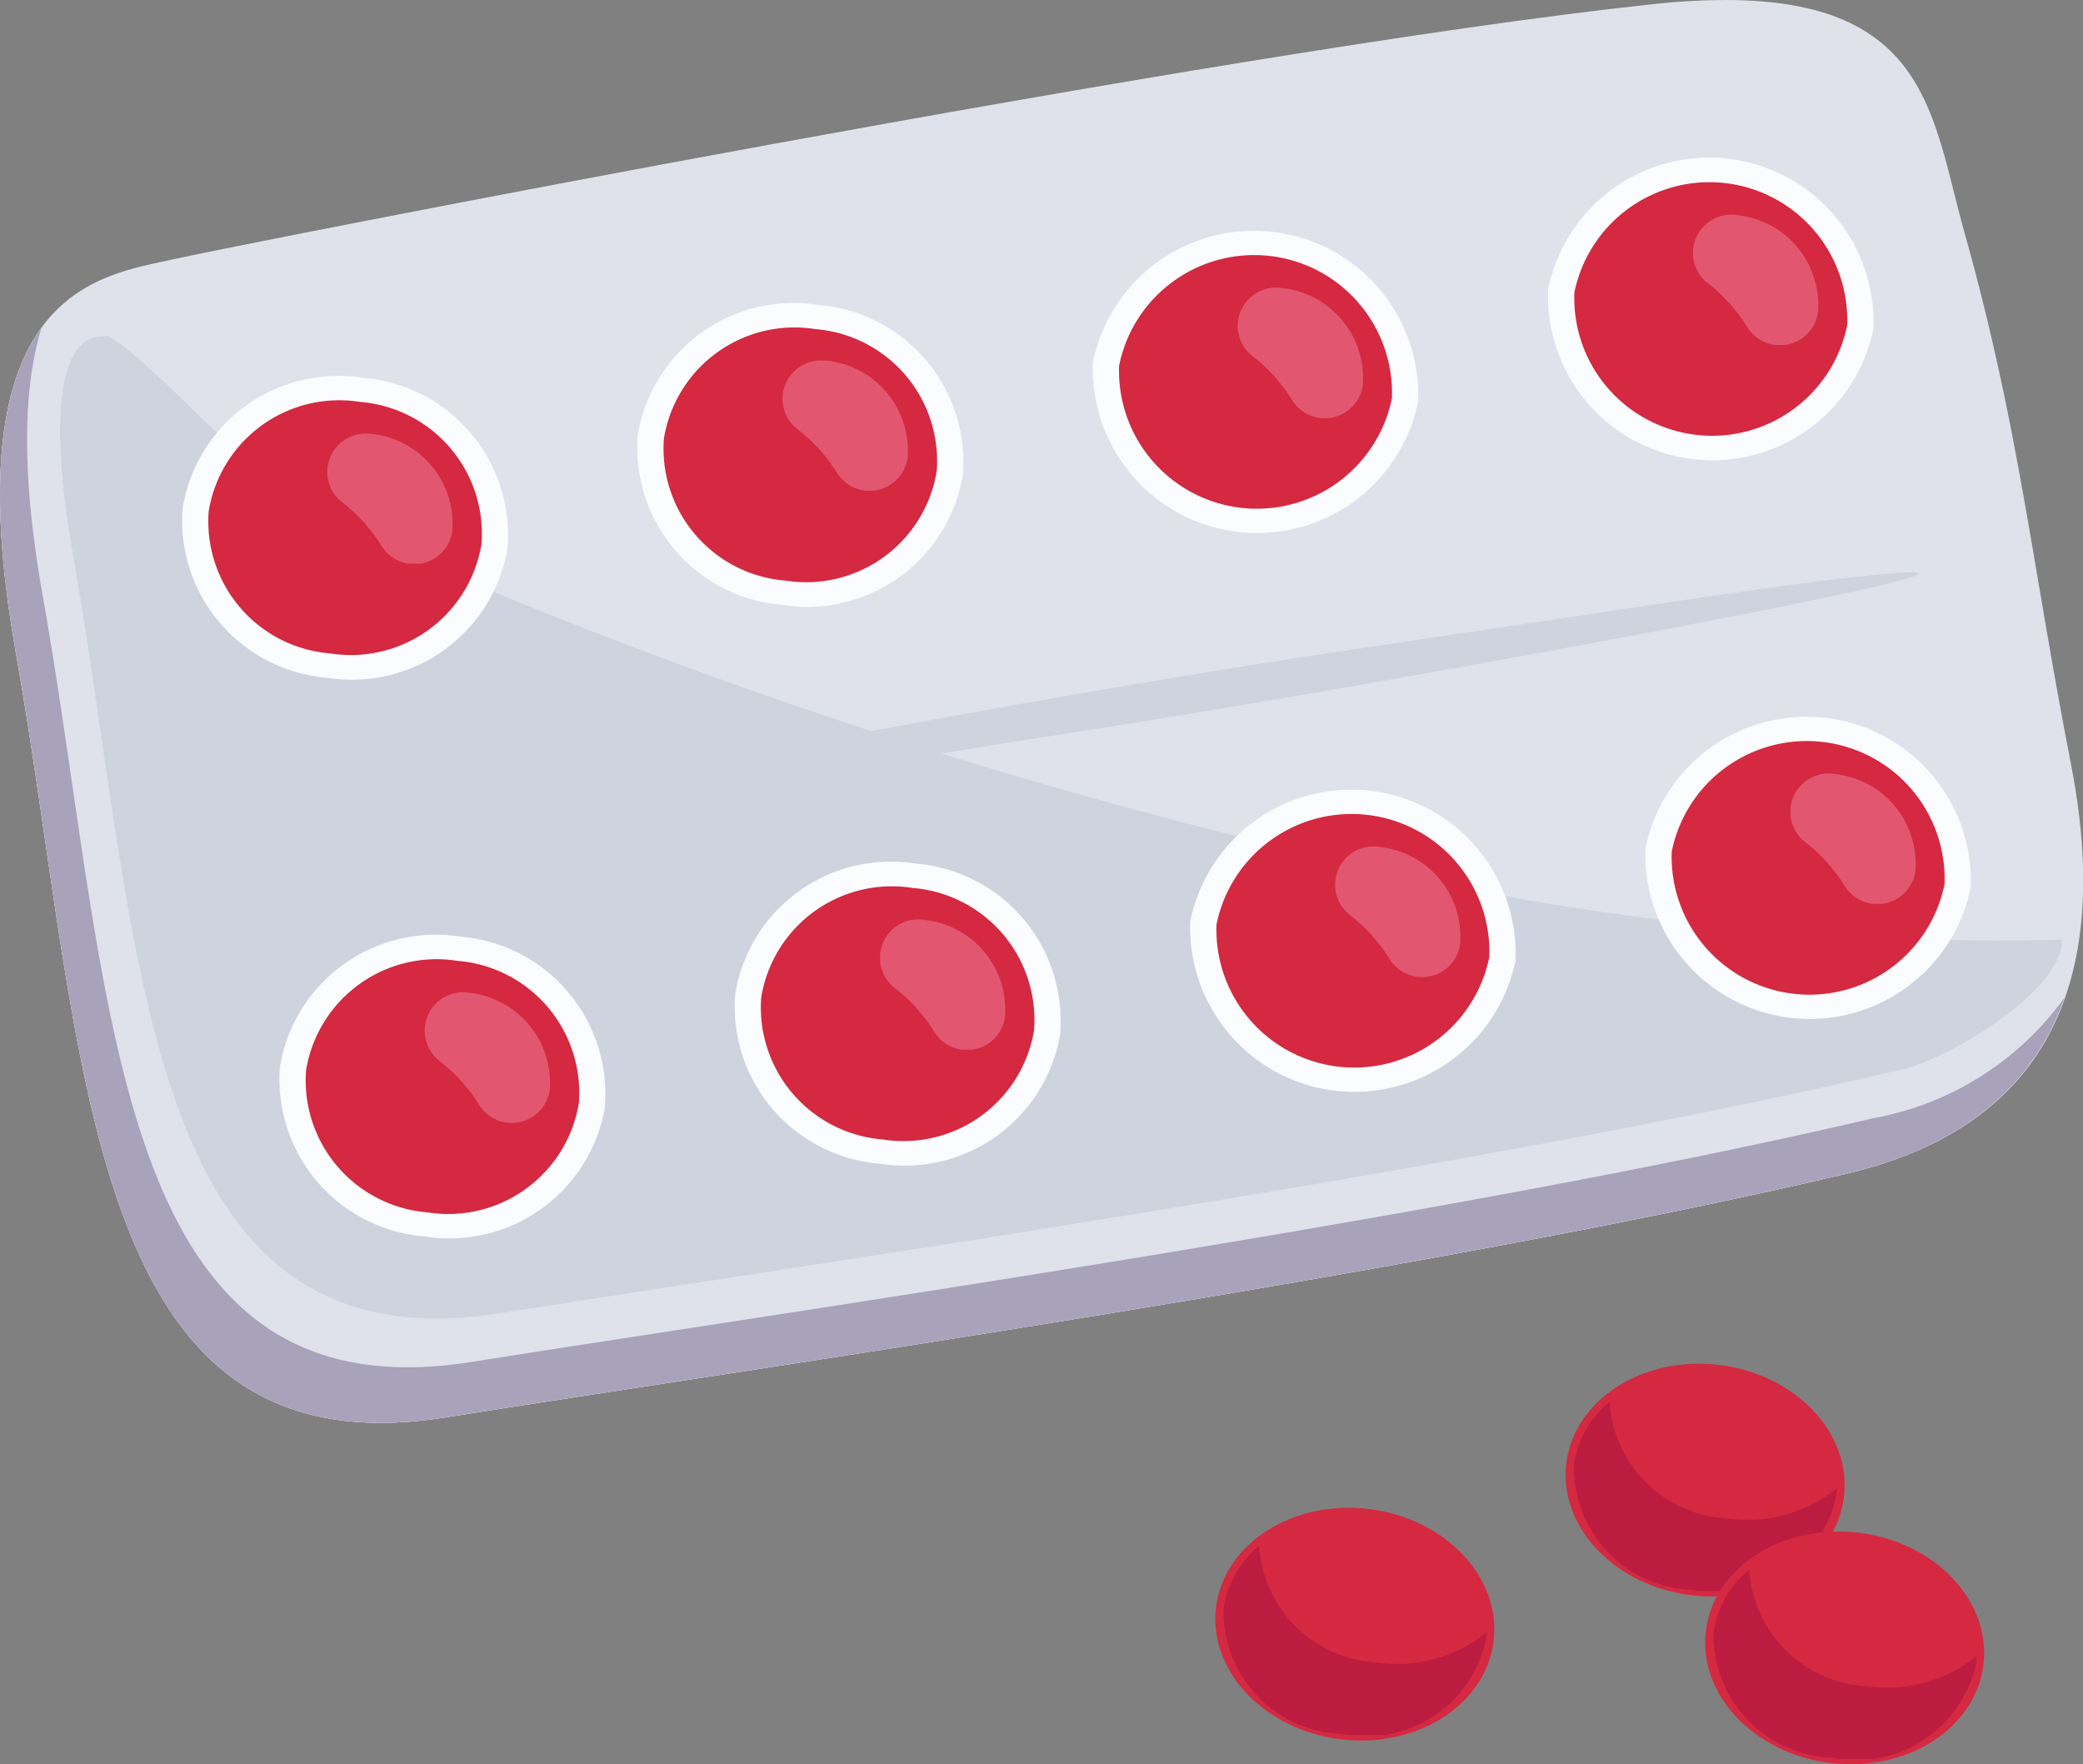 <svg id="Grupo_924" data-name="Grupo 924" xmlns="http://www.w3.org/2000/svg" xmlns:xlink="http://www.w3.org/1999/xlink" width="54.757" height="46.374" viewBox="0 0 54.757 46.374">
  <rect x="0" y="0" width="54.757" height="46.374" fill="#808080" stroke="none"/>
  <defs>
    <clipPath id="clip-path">
      <rect id="Retângulo_432" data-name="Retângulo 432" width="54.757" height="46.374" fill="none"/>
    </clipPath>
    <clipPath id="clip-path-2">
      <path id="Caminho_5523" data-name="Caminho 5523" d="M43.438.111C32.035,1.328,6.152,6.457,4.579,6.81c-1.981.445-5.85.8-4.164,10.333C2.283,27.711,2.1,38.788,11.7,37.259c7.636-1.218,25.82-3.8,36.841-6.407,3.432-.811,7.385-3.147,5.9-10.767-1.043-5.345-1.366-8.877-2.8-13.973C50.791,3.092,50.708,0,45.352,0a18.106,18.106,0,0,0-1.914.11" fill="none"/>
    </clipPath>
    <linearGradient id="linear-gradient" x1="0.073" y1="0.891" x2="0.089" y2="0.891" gradientUnits="objectBoundingBox">
      <stop offset="0" stop-color="#f6f7f9"/>
      <stop offset="0.301" stop-color="#f2f4f6"/>
      <stop offset="0.532" stop-color="#e9ebf0"/>
      <stop offset="0.739" stop-color="#d8dce5"/>
      <stop offset="0.903" stop-color="#c6ccd9"/>
      <stop offset="1" stop-color="#dfe2ea"/>
    </linearGradient>
    <clipPath id="clip-path-3">
      <rect id="Retângulo_415" data-name="Retângulo 415" width="54.757" height="46.373" transform="translate(0 0.001)" fill="none"/>
    </clipPath>
    <clipPath id="clip-path-4">
      <rect id="Retângulo_414" data-name="Retângulo 414" width="52.618" height="25.826" transform="translate(1.579 8.829)" fill="none"/>
    </clipPath>
    <clipPath id="clip-path-5">
      <path id="Caminho_5524" data-name="Caminho 5524" d="M54.194,24.7a72.622,72.622,0,0,1-19.382-2.17,140.2,140.2,0,0,1-21.17-6.7c-2.561-1.08-5.554-2.183-7.6-4.123-.83-.786-1.631-1.62-2.5-2.364a6.088,6.088,0,0,0-.67-.5C1.1,8.608,1.562,12.545,1.889,14.4c1.869,10.568,1.69,21.645,11.282,20.116,7.636-1.218,25.82-3.8,36.841-6.408,1.4-.331,4.289-2.2,4.182-3.409" fill="none"/>
    </clipPath>
    <linearGradient id="linear-gradient-2" x1="0.019" y1="0.925" x2="0.036" y2="0.925" gradientUnits="objectBoundingBox">
      <stop offset="0" stop-color="#f6f7f9"/>
      <stop offset="0.455" stop-color="#e4e7ed"/>
      <stop offset="1" stop-color="#ced3de"/>
    </linearGradient>
    <clipPath id="clip-path-6">
      <path id="Caminho_5525" data-name="Caminho 5525" d="M.415,17.143C2.283,27.711,2.1,38.788,11.7,37.259c7.636-1.218,25.82-3.8,36.841-6.407,2.251-.532,4.715-1.731,5.733-4.635a7.932,7.932,0,0,1-5.02,3.174C38.228,32,20.045,34.58,12.408,35.8c-9.592,1.53-9.413-9.547-11.281-20.115-.6-3.37-.495-5.589-.032-7.075C.109,9.954-.42,12.422.415,17.143" fill="none"/>
    </clipPath>
    <linearGradient id="linear-gradient-3" x1="-0.258" y1="0.895" x2="-0.23" y2="0.895" gradientUnits="objectBoundingBox">
      <stop offset="0" stop-color="#f6f7f9"/>
      <stop offset="1" stop-color="#e4e7ed"/>
    </linearGradient>
    <clipPath id="clip-path-8">
      <rect id="Retângulo_417" data-name="Retângulo 417" width="54.27" height="28.793" transform="translate(0 8.608)" fill="none"/>
    </clipPath>
    <clipPath id="clip-path-9">
      <rect id="Retângulo_419" data-name="Retângulo 419" width="45.861" height="8.125" transform="translate(4.57 15.045)" fill="none"/>
    </clipPath>
    <clipPath id="clip-path-10">
      <path id="Caminho_5527" data-name="Caminho 5527" d="M48.389,15.209c-2.415.28-7.191,1.032-12.715,1.847-12.863,1.9-30.579,5.668-31.052,6.005-.919.656,10.478-1.787,24.141-3.894,8.022-1.236,28.088-4.941,19.626-3.958" fill="none"/>
    </clipPath>
    <linearGradient id="linear-gradient-4" x1="-0.089" y1="1.307" x2="-0.069" y2="1.307" xlink:href="#linear-gradient-2"/>
    <clipPath id="clip-path-11">
      <rect id="Retângulo_420" data-name="Retângulo 420" width="3.298" height="3.431" transform="translate(8.608 11.386)" fill="none"/>
    </clipPath>
    <clipPath id="clip-path-12">
      <rect id="Retângulo_421" data-name="Retângulo 421" width="3.298" height="3.431" transform="translate(20.575 9.469)" fill="none"/>
    </clipPath>
    <clipPath id="clip-path-13">
      <rect id="Retângulo_422" data-name="Retângulo 422" width="3.298" height="3.431" transform="translate(32.541 7.553)" fill="none"/>
    </clipPath>
    <clipPath id="clip-path-14">
      <rect id="Retângulo_423" data-name="Retângulo 423" width="3.299" height="3.431" transform="translate(44.508 5.636)" fill="none"/>
    </clipPath>
    <clipPath id="clip-path-15">
      <rect id="Retângulo_424" data-name="Retângulo 424" width="3.298" height="3.431" transform="translate(11.168 26.076)" fill="none"/>
    </clipPath>
    <clipPath id="clip-path-16">
      <rect id="Retângulo_425" data-name="Retângulo 425" width="3.298" height="3.431" transform="translate(23.135 24.16)" fill="none"/>
    </clipPath>
    <clipPath id="clip-path-17">
      <rect id="Retângulo_426" data-name="Retângulo 426" width="3.298" height="3.431" transform="translate(35.101 22.243)" fill="none"/>
    </clipPath>
    <clipPath id="clip-path-18">
      <rect id="Retângulo_427" data-name="Retângulo 427" width="3.298" height="3.431" transform="translate(47.068 20.326)" fill="none"/>
    </clipPath>
    <clipPath id="clip-path-19">
      <rect id="Retângulo_428" data-name="Retângulo 428" width="6.926" height="4.968" transform="translate(32.149 40.638)" fill="none"/>
    </clipPath>
    <clipPath id="clip-path-20">
      <rect id="Retângulo_429" data-name="Retângulo 429" width="6.926" height="4.968" transform="translate(41.358 36.851)" fill="none"/>
    </clipPath>
    <clipPath id="clip-path-21">
      <rect id="Retângulo_430" data-name="Retângulo 430" width="6.926" height="4.968" transform="translate(45.026 41.261)" fill="none"/>
    </clipPath>
  </defs>
  <g id="Grupo_923" data-name="Grupo 923" clip-path="url(#clip-path)">
    <g id="Grupo_870" data-name="Grupo 870">
      <g id="Grupo_869" data-name="Grupo 869" clip-path="url(#clip-path-2)">
        <rect id="Retângulo_412" data-name="Retângulo 412" width="64.008" height="69.103" transform="translate(-19.178 26.839) rotate(-56.288)" fill="url(#linear-gradient)"/>
      </g>
    </g>
    <g id="Grupo_877" data-name="Grupo 877">
      <g id="Grupo_876" data-name="Grupo 876" clip-path="url(#clip-path-3)">
        <g id="Grupo_875" data-name="Grupo 875" style="mix-blend-mode: multiply;isolation: isolate">
          <g id="Grupo_874" data-name="Grupo 874">
            <g id="Grupo_873" data-name="Grupo 873" clip-path="url(#clip-path-4)">
              <g id="Grupo_872" data-name="Grupo 872">
                <g id="Grupo_871" data-name="Grupo 871" clip-path="url(#clip-path-5)">
                  <rect id="Retângulo_413" data-name="Retângulo 413" width="57.567" height="56.419" transform="translate(-12.595 21.46) rotate(-43.194)" fill="url(#linear-gradient-2)"/>
                </g>
              </g>
            </g>
          </g>
        </g>
      </g>
    </g>
    <g id="Grupo_879" data-name="Grupo 879">
      <g id="Grupo_878" data-name="Grupo 878" clip-path="url(#clip-path-6)">
        <rect id="Retângulo_416" data-name="Retângulo 416" width="35.534" height="57.451" transform="translate(-3.444 38.481) rotate(-84.22)" fill="url(#linear-gradient-3)"/>
      </g>
    </g>
    <g id="Grupo_922" data-name="Grupo 922">
      <g id="Grupo_921" data-name="Grupo 921" clip-path="url(#clip-path-3)">
        <g id="Grupo_882" data-name="Grupo 882" style="mix-blend-mode: multiply;isolation: isolate">
          <g id="Grupo_881" data-name="Grupo 881">
            <g id="Grupo_880" data-name="Grupo 880" clip-path="url(#clip-path-8)">
              <path id="Caminho_5526" data-name="Caminho 5526" d="M49.25,29.391c-11.021,2.6-29.2,5.19-36.841,6.407C2.816,37.328,3,26.251,1.127,15.683c-.6-3.37-.495-5.589-.031-7.075C.109,9.953-.42,12.422.415,17.143,2.283,27.711,2.1,38.788,11.7,37.259c7.636-1.218,25.82-3.8,36.841-6.408,2.251-.531,4.716-1.73,5.733-4.634a7.93,7.93,0,0,1-5.02,3.174" fill="#a8a2ba"/>
            </g>
          </g>
        </g>
        <g id="Grupo_887" data-name="Grupo 887" style="mix-blend-mode: multiply;isolation: isolate">
          <g id="Grupo_886" data-name="Grupo 886">
            <g id="Grupo_885" data-name="Grupo 885" clip-path="url(#clip-path-9)">
              <g id="Grupo_884" data-name="Grupo 884">
                <g id="Grupo_883" data-name="Grupo 883" clip-path="url(#clip-path-10)">
                  <rect id="Retângulo_418" data-name="Retângulo 418" width="51.408" height="33.265" transform="translate(-0.223 16.305) rotate(-27.911)" fill="url(#linear-gradient-4)"/>
                </g>
              </g>
            </g>
          </g>
        </g>
        <path id="Caminho_5528" data-name="Caminho 5528" d="M13.347,14.386A4.149,4.149,0,0,1,8.6,17.815,4.149,4.149,0,0,1,4.8,13.36,4.149,4.149,0,0,1,9.544,9.931a4.15,4.15,0,0,1,3.8,4.455" fill="#fbfcfe"/>
        <path id="Caminho_5529" data-name="Caminho 5529" d="M12.657,14.3a3.479,3.479,0,0,1-3.982,2.875,3.479,3.479,0,0,1-3.189-3.736,3.478,3.478,0,0,1,3.982-2.874A3.478,3.478,0,0,1,12.657,14.3" fill="#d42941"/>
        <g id="Grupo_890" data-name="Grupo 890" opacity="0.32" style="mix-blend-mode: screen;isolation: isolate">
          <g id="Grupo_889" data-name="Grupo 889">
            <g id="Grupo_888" data-name="Grupo 888" clip-path="url(#clip-path-11)">
              <path id="Caminho_5530" data-name="Caminho 5530" d="M9.712,11.4l-.029,0a1.007,1.007,0,0,0-.689,1.8,4.372,4.372,0,0,1,1.024,1.129A1.01,1.01,0,0,0,11.884,14c0-.017.005-.034.007-.051A2.377,2.377,0,0,0,9.712,11.4" fill="#ffbbd3"/>
            </g>
          </g>
        </g>
        <path id="Caminho_5531" data-name="Caminho 5531" d="M25.314,12.469A4.149,4.149,0,0,1,20.565,15.9a4.149,4.149,0,0,1-3.8-4.455,4.149,4.149,0,0,1,4.749-3.429,4.149,4.149,0,0,1,3.8,4.455" fill="#fbfcfe"/>
        <path id="Caminho_5532" data-name="Caminho 5532" d="M24.624,12.386a3.479,3.479,0,0,1-3.982,2.875,3.479,3.479,0,0,1-3.189-3.736,3.478,3.478,0,0,1,3.982-2.874,3.478,3.478,0,0,1,3.189,3.735" fill="#d42941"/>
        <g id="Grupo_893" data-name="Grupo 893" opacity="0.32" style="mix-blend-mode: screen;isolation: isolate">
          <g id="Grupo_892" data-name="Grupo 892">
            <g id="Grupo_891" data-name="Grupo 891" clip-path="url(#clip-path-12)">
              <path id="Caminho_5533" data-name="Caminho 5533" d="M21.679,9.479l-.029,0a1.007,1.007,0,0,0-.689,1.8A4.372,4.372,0,0,1,21.985,12.4a1.01,1.01,0,0,0,1.866-.32c0-.017.005-.034.007-.051a2.377,2.377,0,0,0-2.179-2.553" fill="#ffbbd3"/>
            </g>
          </g>
        </g>
        <path id="Caminho_5534" data-name="Caminho 5534" d="M37.281,10.552a4.321,4.321,0,0,1-8.552-1.026,4.321,4.321,0,0,1,8.552,1.026" fill="#fbfcfe"/>
        <path id="Caminho_5535" data-name="Caminho 5535" d="M36.59,10.469a3.623,3.623,0,0,1-7.171-.861,3.623,3.623,0,0,1,7.171.861" fill="#d42941"/>
        <g id="Grupo_896" data-name="Grupo 896" opacity="0.32" style="mix-blend-mode: screen;isolation: isolate">
          <g id="Grupo_895" data-name="Grupo 895">
            <g id="Grupo_894" data-name="Grupo 894" clip-path="url(#clip-path-13)">
              <path id="Caminho_5536" data-name="Caminho 5536" d="M33.645,7.562l-.029,0a1.007,1.007,0,0,0-.689,1.8,4.372,4.372,0,0,1,1.024,1.129,1.01,1.01,0,0,0,1.866-.32c0-.017,0-.034.007-.051a2.377,2.377,0,0,0-2.179-2.553" fill="#ffbbd3"/>
            </g>
          </g>
        </g>
        <path id="Caminho_5537" data-name="Caminho 5537" d="M49.248,8.635a4.321,4.321,0,0,1-8.553-1.026,4.321,4.321,0,0,1,8.553,1.026" fill="#fbfcfe"/>
        <path id="Caminho_5538" data-name="Caminho 5538" d="M48.557,8.552a3.623,3.623,0,0,1-7.171-.86,3.623,3.623,0,0,1,7.171.86" fill="#d42941"/>
        <g id="Grupo_899" data-name="Grupo 899" opacity="0.32" style="mix-blend-mode: screen;isolation: isolate">
          <g id="Grupo_898" data-name="Grupo 898">
            <g id="Grupo_897" data-name="Grupo 897" clip-path="url(#clip-path-14)">
              <path id="Caminho_5539" data-name="Caminho 5539" d="M45.612,5.645l-.029,0a1.007,1.007,0,0,0-.689,1.8,4.372,4.372,0,0,1,1.024,1.129,1.01,1.01,0,0,0,1.866-.319c0-.018.005-.035.007-.052a2.377,2.377,0,0,0-2.179-2.553" fill="#ffbbd3"/>
            </g>
          </g>
        </g>
        <path id="Caminho_5540" data-name="Caminho 5540" d="M15.907,29.076A4.148,4.148,0,0,1,11.158,32.5a4.147,4.147,0,0,1-3.8-4.454A4.149,4.149,0,0,1,12.1,24.621a4.148,4.148,0,0,1,3.8,4.455" fill="#fbfcfe"/>
        <path id="Caminho_5541" data-name="Caminho 5541" d="M15.217,28.993a3.479,3.479,0,0,1-3.982,2.875,3.479,3.479,0,0,1-3.189-3.736,3.479,3.479,0,0,1,3.982-2.875,3.479,3.479,0,0,1,3.189,3.736" fill="#d42941"/>
        <g id="Grupo_902" data-name="Grupo 902" opacity="0.32" style="mix-blend-mode: screen;isolation: isolate">
          <g id="Grupo_901" data-name="Grupo 901">
            <g id="Grupo_900" data-name="Grupo 900" clip-path="url(#clip-path-15)">
              <path id="Caminho_5542" data-name="Caminho 5542" d="M12.272,26.086l-.029,0a1.007,1.007,0,0,0-.689,1.8,4.372,4.372,0,0,1,1.024,1.129,1.01,1.01,0,0,0,1.866-.32c0-.017.005-.034.007-.051a2.377,2.377,0,0,0-2.179-2.553" fill="#ffbbd3"/>
            </g>
          </g>
        </g>
        <path id="Caminho_5543" data-name="Caminho 5543" d="M27.874,27.159a4.149,4.149,0,0,1-4.749,3.429,4.148,4.148,0,0,1-3.8-4.455A4.149,4.149,0,0,1,24.071,22.7a4.15,4.15,0,0,1,3.8,4.455" fill="#fbfcfe"/>
        <path id="Caminho_5544" data-name="Caminho 5544" d="M27.184,27.076A3.481,3.481,0,0,1,23.2,29.951a3.48,3.48,0,0,1-3.189-3.735,3.478,3.478,0,0,1,3.982-2.875,3.479,3.479,0,0,1,3.19,3.735" fill="#d42941"/>
        <g id="Grupo_905" data-name="Grupo 905" opacity="0.32" style="mix-blend-mode: screen;isolation: isolate">
          <g id="Grupo_904" data-name="Grupo 904">
            <g id="Grupo_903" data-name="Grupo 903" clip-path="url(#clip-path-16)">
              <path id="Caminho_5545" data-name="Caminho 5545" d="M24.239,24.169l-.029,0a1.007,1.007,0,0,0-.689,1.8,4.372,4.372,0,0,1,1.024,1.129,1.01,1.01,0,0,0,1.866-.32c0-.017.005-.034.007-.051a2.377,2.377,0,0,0-2.179-2.553" fill="#ffbbd3"/>
            </g>
          </g>
        </g>
        <path id="Caminho_5546" data-name="Caminho 5546" d="M39.841,25.242a4.321,4.321,0,0,1-8.552-1.026,4.321,4.321,0,0,1,8.552,1.026" fill="#fbfcfe"/>
        <path id="Caminho_5547" data-name="Caminho 5547" d="M39.15,25.159a3.623,3.623,0,0,1-7.171-.86,3.623,3.623,0,0,1,7.171.86" fill="#d42941"/>
        <g id="Grupo_908" data-name="Grupo 908" opacity="0.32" style="mix-blend-mode: screen;isolation: isolate">
          <g id="Grupo_907" data-name="Grupo 907">
            <g id="Grupo_906" data-name="Grupo 906" clip-path="url(#clip-path-17)">
              <path id="Caminho_5548" data-name="Caminho 5548" d="M36.205,22.252l-.029,0a1.007,1.007,0,0,0-.689,1.8,4.372,4.372,0,0,1,1.024,1.129,1.01,1.01,0,0,0,1.866-.32c0-.017.005-.034.007-.051a2.377,2.377,0,0,0-2.179-2.553" fill="#ffbbd3"/>
            </g>
          </g>
        </g>
        <path id="Caminho_5549" data-name="Caminho 5549" d="M51.807,23.325A4.321,4.321,0,0,1,43.255,22.3a4.321,4.321,0,0,1,8.552,1.026" fill="#fbfcfe"/>
        <path id="Caminho_5550" data-name="Caminho 5550" d="M51.117,23.243a3.623,3.623,0,0,1-7.171-.861,3.623,3.623,0,0,1,7.171.861" fill="#d42941"/>
        <g id="Grupo_911" data-name="Grupo 911" opacity="0.32" style="mix-blend-mode: screen;isolation: isolate">
          <g id="Grupo_910" data-name="Grupo 910">
            <g id="Grupo_909" data-name="Grupo 909" clip-path="url(#clip-path-18)">
              <path id="Caminho_5551" data-name="Caminho 5551" d="M48.172,20.335l-.029,0a1.007,1.007,0,0,0-.689,1.8,4.372,4.372,0,0,1,1.024,1.129,1.01,1.01,0,0,0,1.866-.32c0-.017,0-.034.007-.051a2.377,2.377,0,0,0-2.179-2.553" fill="#ffbbd3"/>
            </g>
          </g>
        </g>
        <path id="Caminho_5552" data-name="Caminho 5552" d="M39.264,43.13c-.2,1.672-2,2.831-4.012,2.589s-3.487-1.793-3.286-3.465,2-2.83,4.012-2.589,3.487,1.794,3.286,3.465" fill="#d42941"/>
        <g id="Grupo_914" data-name="Grupo 914" opacity="0.32" style="mix-blend-mode: multiply;isolation: isolate">
          <g id="Grupo_913" data-name="Grupo 913">
            <g id="Grupo_912" data-name="Grupo 912" clip-path="url(#clip-path-19)">
              <path id="Caminho_5553" data-name="Caminho 5553" d="M36.22,43.7A3.27,3.27,0,0,1,33.1,40.638a2.575,2.575,0,0,0-.936,1.664,3.219,3.219,0,0,0,3.1,3.274,3.219,3.219,0,0,0,3.791-2.446c.009-.071.01-.141.012-.211a3.747,3.747,0,0,1-2.855.783" fill="#86003c"/>
            </g>
          </g>
        </g>
        <path id="Caminho_5554" data-name="Caminho 5554" d="M48.473,39.343c-.2,1.672-2,2.831-4.012,2.589s-3.487-1.793-3.286-3.465,2-2.83,4.012-2.589,3.487,1.793,3.286,3.465" fill="#d42941"/>
        <g id="Grupo_917" data-name="Grupo 917" opacity="0.32" style="mix-blend-mode: multiply;isolation: isolate">
          <g id="Grupo_916" data-name="Grupo 916">
            <g id="Grupo_915" data-name="Grupo 915" clip-path="url(#clip-path-20)">
              <path id="Caminho_5555" data-name="Caminho 5555" d="M45.428,39.915a3.27,3.27,0,0,1-3.117-3.064,2.575,2.575,0,0,0-.936,1.664,3.22,3.22,0,0,0,3.1,3.274,3.219,3.219,0,0,0,3.791-2.447c.009-.07.01-.14.012-.21a3.747,3.747,0,0,1-2.855.783" fill="#86003c"/>
            </g>
          </g>
        </g>
        <path id="Caminho_5556" data-name="Caminho 5556" d="M52.14,43.753c-.2,1.672-2,2.831-4.012,2.589s-3.487-1.793-3.286-3.465,2-2.83,4.012-2.589,3.487,1.793,3.286,3.465" fill="#d42941"/>
        <g id="Grupo_920" data-name="Grupo 920" opacity="0.32" style="mix-blend-mode: multiply;isolation: isolate">
          <g id="Grupo_919" data-name="Grupo 919">
            <g id="Grupo_918" data-name="Grupo 918" clip-path="url(#clip-path-21)">
              <path id="Caminho_5557" data-name="Caminho 5557" d="M49.1,44.325a3.27,3.27,0,0,1-3.117-3.064,2.575,2.575,0,0,0-.936,1.664,3.219,3.219,0,0,0,3.1,3.274,3.219,3.219,0,0,0,3.791-2.446c.009-.071.01-.141.012-.211a3.747,3.747,0,0,1-2.855.783" fill="#86003c"/>
            </g>
          </g>
        </g>
      </g>
    </g>
  </g>
</svg>
